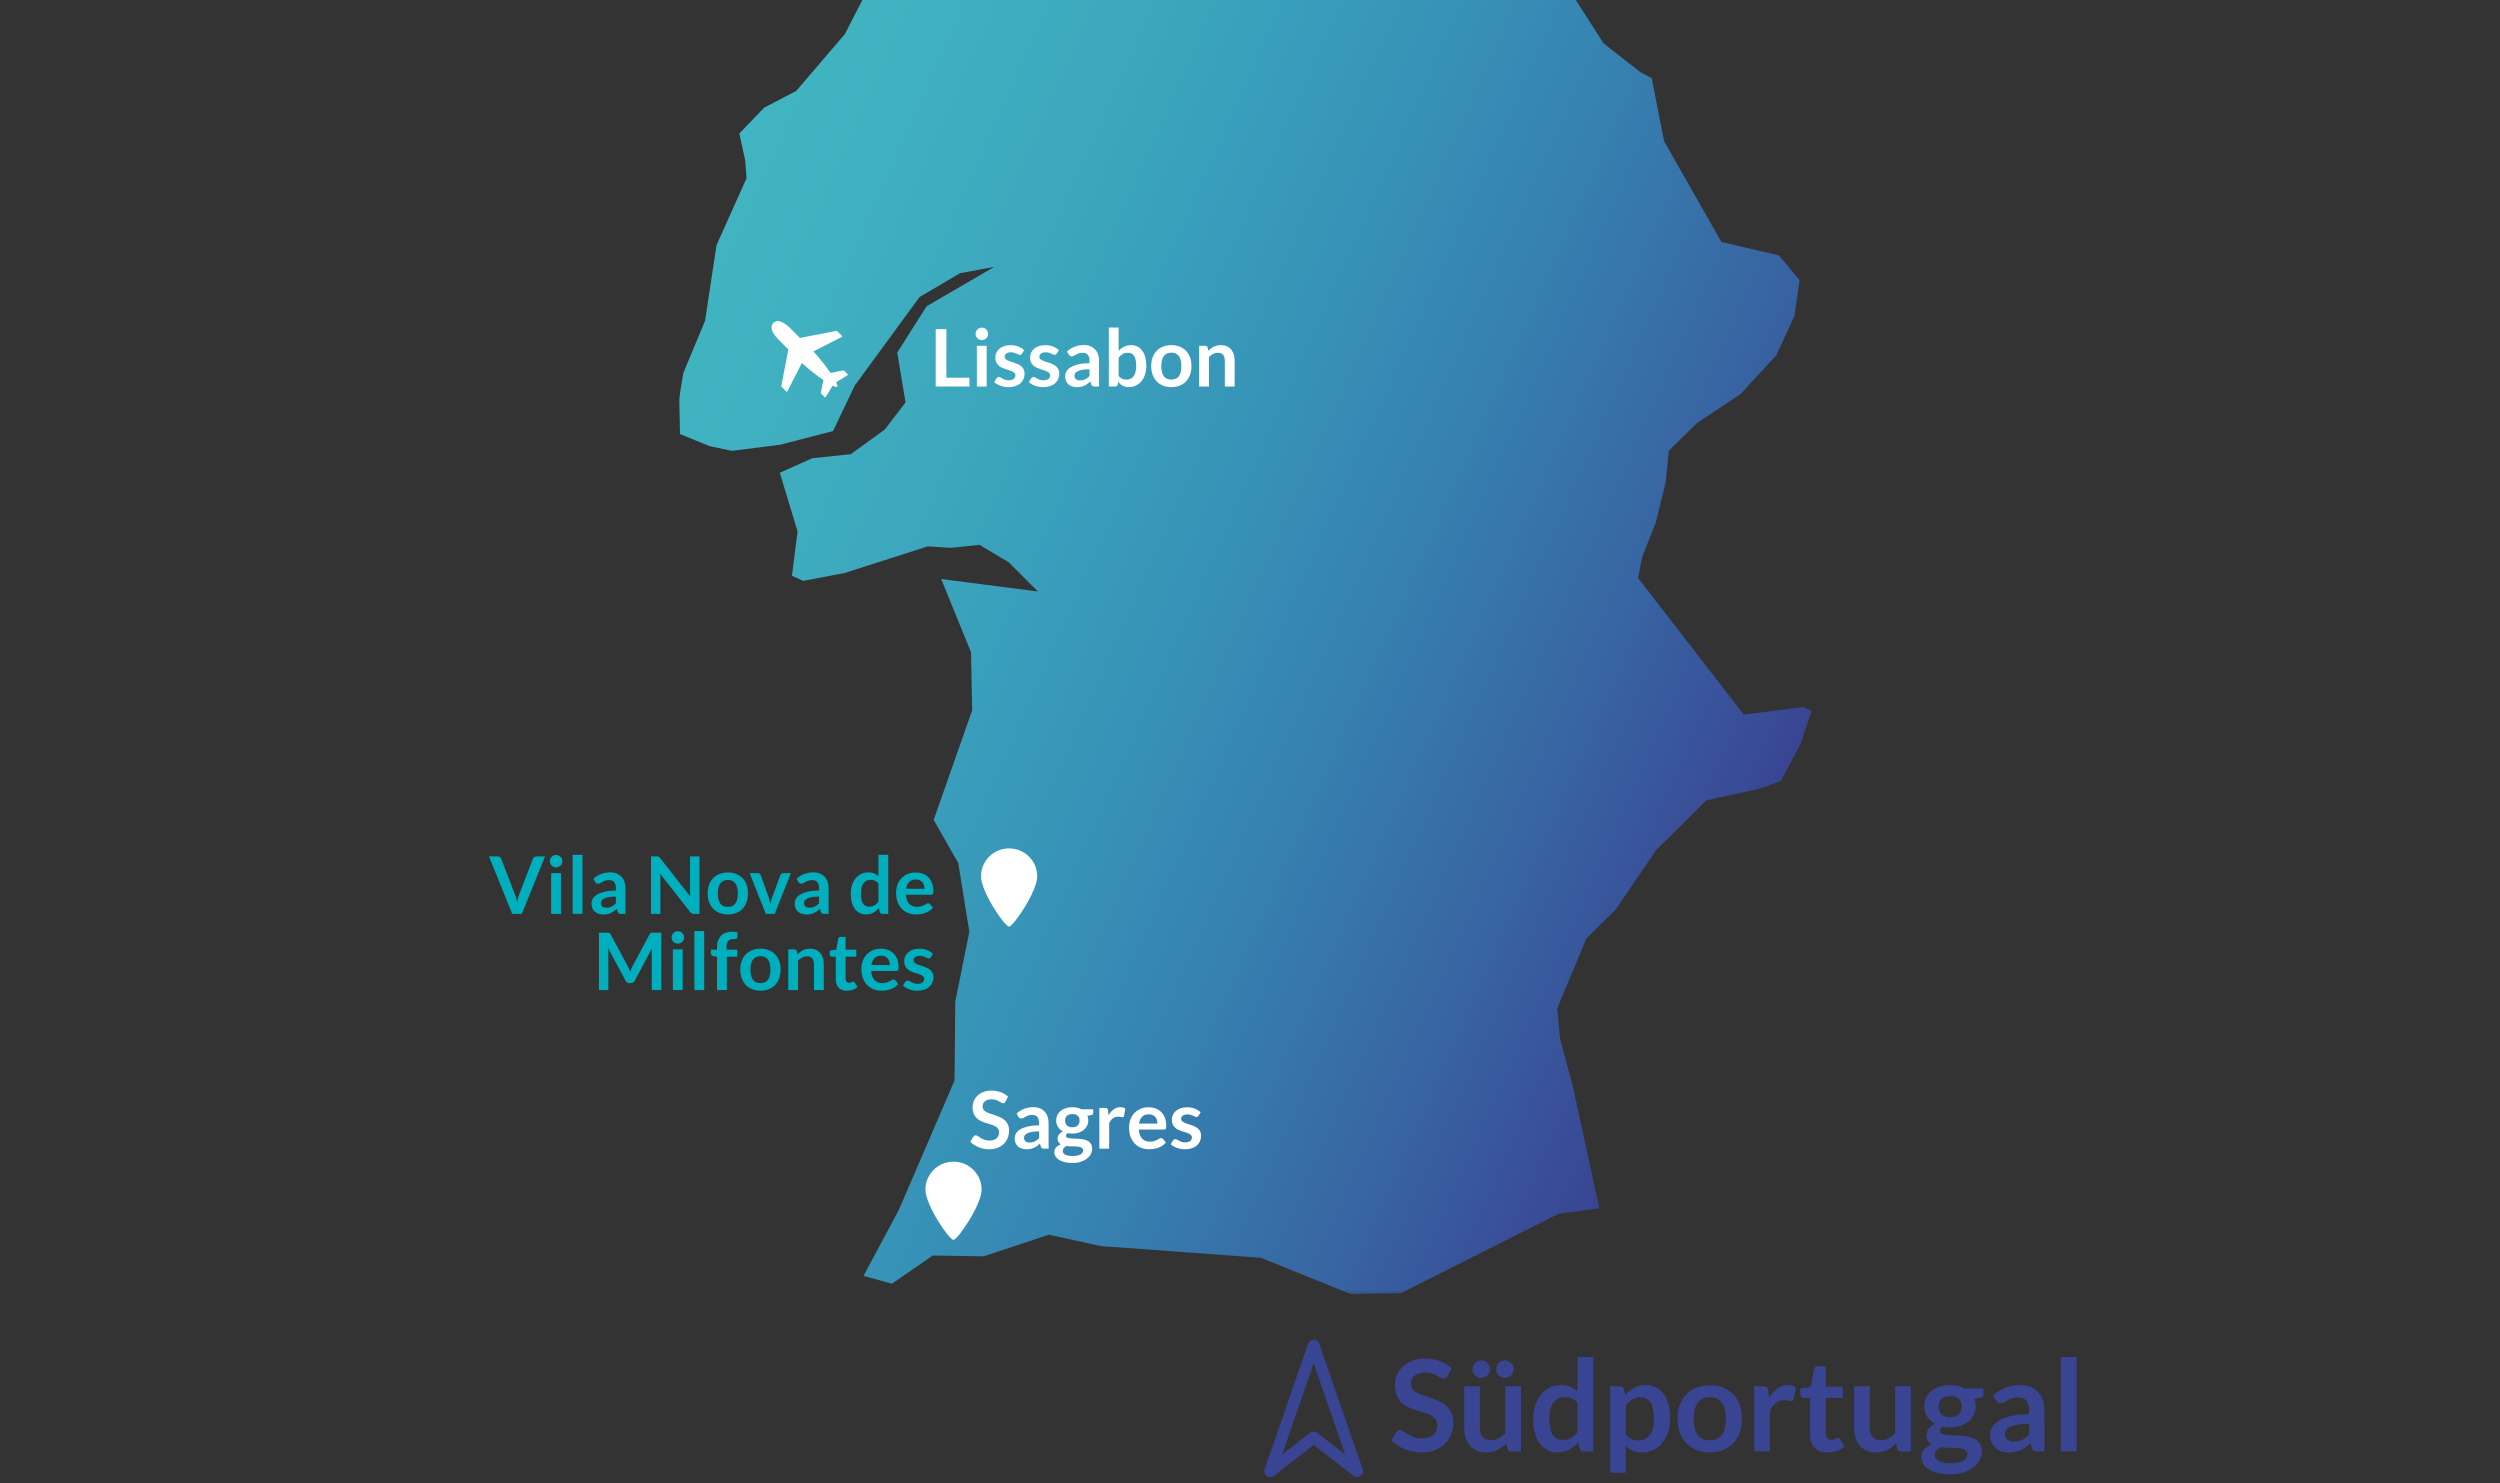 <?xml version="1.0" encoding="utf-8"?>
<!-- Generator: Adobe Illustrator 14.0.0, SVG Export Plug-In . SVG Version: 6.00 Build 43363)  -->
<!DOCTYPE svg PUBLIC "-//W3C//DTD SVG 1.1//EN" "http://www.w3.org/Graphics/SVG/1.1/DTD/svg11.dtd">
<svg version="1.1" xmlns="http://www.w3.org/2000/svg" xmlns:xlink="http://www.w3.org/1999/xlink" x="0px" y="0px" width="787px"
	 height="467px" viewBox="0 0 787 467" enable-background="new 0 0 787 467" xml:space="preserve">
<rect x="0" y="0" width="787" height="467" fill="#333333" stroke="none"/>
<g id="Ebene_1">
	<defs>
		<filter id="Adobe_OpacityMaskFilter" filterUnits="userSpaceOnUse" x="213.733" y="-395.455" width="468.693" height="802.883">
			
				<feColorMatrix  type="matrix" values="-1 0 0 0 1  0 -1 0 0 1  0 0 -1 0 1  0 0 0 1 0" color-interpolation-filters="sRGB" result="source"/>
			<feFlood  style="flood-color:white;flood-opacity:1" result="back"/>
			<feBlend  in="source" in2="back" mode="normal"/>
		</filter>
	</defs>
	<mask maskUnits="userSpaceOnUse" x="213.733" y="-395.455" width="468.693" height="802.883" id="layer1_1_">
		<g filter="url(#Adobe_OpacityMaskFilter)">
			<linearGradient id="SVGID_1_" gradientUnits="userSpaceOnUse" x1="361.172" y1="448.656" x2="529.181" y2="-504.169">
				<stop  offset="0.3" style="stop-color:#000000"/>
				<stop  offset="0.324" style="stop-color:#0C0C0D"/>
				<stop  offset="0.341" style="stop-color:#272628"/>
				<stop  offset="0.356" style="stop-color:#404042"/>
				<stop  offset="0.37" style="stop-color:#575759"/>
				<stop  offset="0.384" style="stop-color:#727375"/>
				<stop  offset="0.396" style="stop-color:#919394"/>
				<stop  offset="0.408" style="stop-color:#B4B5B7"/>
				<stop  offset="0.419" style="stop-color:#D9DADB"/>
				<stop  offset="0.43" style="stop-color:#FFFFFF"/>
			</linearGradient>
			<rect x="195.485" y="-474.954" fill="url(#SVGID_1_)" width="499.382" height="894.395"/>
		</g>
	</mask>
	<g id="layer1" mask="url(#layer1_1_)">
		<linearGradient id="polyF1S178P9_1_" gradientUnits="userSpaceOnUse" x1="206.135" y1="-90.379" x2="629.169" y2="97.968">
			<stop  offset="0" style="stop-color:#43B9C2"/>
			<stop  offset="0.128" style="stop-color:#42B7C2"/>
			<stop  offset="0.267" style="stop-color:#3FB0C0"/>
			<stop  offset="0.411" style="stop-color:#3BA5BD"/>
			<stop  offset="0.558" style="stop-color:#3795B8"/>
			<stop  offset="0.708" style="stop-color:#367FAF"/>
			<stop  offset="0.858" style="stop-color:#3863A2"/>
			<stop  offset="1" style="stop-color:#394493"/>
		</linearGradient>
		<path id="polyF1S178P9" fill="url(#polyF1S178P9_1_)" d="M416.334-345.143l2.644,1.124l7.917-0.356l14.328-5.814l9.746-4.826
			l3.235,2.014l27.737-2.952l6.498,2.325l4.141,2.498l13.549,3.514l14.902,0.504l18.494-5.022l8.148-4.816l1.623-5.441l0.303-4.136
			l2.633-2.606l4.061-1.558l6.566,2.65l9.244,2.069l22.496,0.557l4.166-2.936l7.816,1.021l9.973,3.608l11.666-1.506l5.771,4.518
			l2.168,6.316l0.443,13.135l-1.078,13.465l1.887,5.021l7.881,1.345l12.713-0.375l11.498,3.278l8.557,6.289l3.002,6.476l1.363,4.454
			l-4.613,2.696l-6.332,9.512l-15.602,12.877l-22.65,11.689l-17.297,14.261l-12.324,16.918l-14.811,7.277l-4.785,3.75l-1.83,4.468
			l9.281,20.722l2.605,15.722l2.16,19.209l-1.553,5.763l-1.379,21.332l-2.238,6.254l0.287,5.027l3.553,5.338l1.504,5.102
			l-6.895,6.921l-12.695,7.837l-9.328,6.771l-2.621,6.334l0.459,3.972l15.273,13.318l2.789,5.502l-2.295,13.39l-9.291,21.688
			l-9.143,13.176l-1.314,1.302l-9.959,3.852l-47.471,0.438L492.6-5.764l1.326,2.429l10.871,16.985l11.547,9.033l3.613,1.932
			l3.9,19.849l18.057,31.716l18.104,4.222l6.477,7.758l-1.572,11.199l-5.701,12.431l-11.332,12.291l-13.627,9.057l-8.906,8.712
			l-1.018,10.062l-3.201,12.905l-4.145,10.398l-1.34,6.734l33.289,43.004l18.678-2.346l2.643,1.121l-3.381,10.232l-6.225,11.865
			l-7.045,2.541l-16.416,3.555l-15.801,15.64l-12.738,18.7l-9.217,9.122l-9.223,22.014l0.889,9.646l3.988,14.739l8.352,38.565
			l-12.813,1.756l-49.738,25.017l-15.523,0.309l-28.465-11.48l-50.359-3.684l-16.366-3.582l-20.508,6.814l-16.042-0.26l-12.865,8.89
			l-8.93-2.479l11.102-20.722l17.552-40.78l0.226-24.813l4.431-21.995l-3.482-21.636l-7.741-13.595l12.117-34.509l-0.356-18.249
			l-9.39-23.071l30.428,3.932l-9.188-9.207l-9.179-5.479l-8.994,0.932l-7.29-0.457l-26.167,8.379l-13.051,2.487l-3.549-1.606
			l1.776-13.953l-5.595-18.468l10.201-4.585l12.114-1.265l10.713-7.749l6.546-8.54l-2.604-15.721l9.24-14.553l21.295-12.413
			l-10.761,1.992l-12.764,7.511l-20.359,27.817l-6.877,14.381L245.572,140l-15.168,1.926l-7.126-1.512l-9.211-3.775l-0.334-10.781
			l1.372-8.439l6.84-16.408l3.629-23.859l9.434-21.041l-0.429-5.672l-1.826-8.427l7.831-8.14l10.056-5.231l15.313-17.901
			l22.233-43.152l25.249-45.839l-1.645-5.751l-4.938-4.359l2.506-12.417l16.272-54.072l6.063-7.08l7.36-15.843l2.376-25.959
			l3.365-17.692l0.084-8.838l-1.55-10.86l-7.685-20.729l-6.973-43.273l-0.342-14.515l8.041-7.168l-12.296-1.41l-5.23-9.383
			l2.096-10.634l14.302-17.005l13.349-10.354l12.902-6.864l7.042-2.542l29.643-7.094l7.67-3.357l7.361,0.78l0.702,3.243l3.902,6.957
			l4.56,4.441l1.152,3.483l-12.052,14.484l-1.761,4.79l5.613,9.304l1.012,2.835L416.334-345.143z"/>
	</g>
</g>
<g id="Ebene_3">
	<path fill="#FFFFFF" d="M263.542,104.23c-0.061-0.063-0.147-0.087-0.232-0.071l-11.314,2.188c-0.05,0.01-0.095,0.038-0.129,0.073
		l-2.924-2.921c-2.189-2.191-4.168-3.133-5.474-1.827c-1.305,1.309-0.365,3.285,1.825,5.476l2.922,2.922
		c-0.036,0.037-0.063,0.08-0.073,0.132l-2.19,11.314c-0.017,0.083,0.008,0.17,0.072,0.231l1.458,1.458
		c0.059,0.059,0.143,0.086,0.224,0.073c0.083-0.012,0.152-0.063,0.191-0.137l4.533-8.883c1.928,1.808,4.547,3.877,6.768,5.396
		l-0.805,4.021c-0.016,0.082,0.01,0.171,0.071,0.233l1.097,1.094c0.053,0.056,0.133,0.086,0.212,0.075
		c0.08-0.01,0.149-0.055,0.191-0.123l2.131-3.538c0.747,0.366,1.27,0.508,1.447,0.332c0.176-0.178,0.034-0.701-0.331-1.445
		l3.537-2.134c0.068-0.043,0.113-0.112,0.123-0.191c0.001-0.012,0.002-0.021,0.001-0.031c0.001-0.067-0.025-0.133-0.076-0.182
		l-1.094-1.096c-0.062-0.061-0.15-0.087-0.232-0.072l-4.021,0.806c-1.519-2.219-3.59-4.84-5.396-6.771l8.883-4.531
		c0.074-0.038,0.125-0.108,0.14-0.189c0.001-0.014,0.003-0.028,0.003-0.042c0-0.068-0.026-0.132-0.077-0.183L263.542,104.23z"/>
	<g>
		<rect x="292.738" y="103.101" fill="none" width="103.096" height="24.473"/>
		<path fill="#FFFFFF" d="M297.925,118.9h7.237v2.775h-10.6v-18.075h3.362V118.9z"/>
		<path fill="#FFFFFF" d="M311.062,105.113c0,0.267-0.054,0.517-0.163,0.75s-0.252,0.438-0.431,0.612s-0.39,0.314-0.631,0.419
			s-0.5,0.156-0.775,0.156c-0.267,0-0.519-0.052-0.756-0.156c-0.237-0.104-0.443-0.244-0.619-0.419
			c-0.175-0.175-0.314-0.379-0.418-0.612c-0.104-0.233-0.156-0.483-0.156-0.75c0-0.275,0.052-0.533,0.156-0.775
			c0.104-0.241,0.244-0.449,0.418-0.625c0.175-0.175,0.381-0.314,0.619-0.418c0.238-0.104,0.49-0.156,0.756-0.156
			c0.275,0,0.533,0.052,0.775,0.156c0.242,0.104,0.452,0.243,0.631,0.418c0.179,0.176,0.323,0.384,0.431,0.625
			C311.008,104.58,311.062,104.838,311.062,105.113z M310.6,108.851v12.825h-3.087v-12.825H310.6z"/>
		<path fill="#FFFFFF" d="M321.7,111.351c-0.083,0.134-0.171,0.228-0.263,0.281c-0.092,0.055-0.208,0.081-0.35,0.081
			c-0.15,0-0.311-0.041-0.481-0.125c-0.171-0.083-0.369-0.177-0.594-0.281c-0.225-0.104-0.481-0.197-0.769-0.281
			c-0.288-0.083-0.627-0.125-1.019-0.125c-0.608,0-1.087,0.13-1.438,0.388c-0.35,0.259-0.525,0.596-0.525,1.013
			c0,0.275,0.089,0.506,0.269,0.693s0.417,0.353,0.712,0.494s0.631,0.269,1.006,0.381c0.375,0.113,0.758,0.236,1.15,0.369
			c0.392,0.134,0.775,0.285,1.15,0.456s0.71,0.388,1.006,0.65s0.533,0.577,0.712,0.943c0.179,0.367,0.269,0.809,0.269,1.325
			c0,0.617-0.113,1.186-0.337,1.706c-0.225,0.521-0.555,0.971-0.988,1.351c-0.433,0.379-0.969,0.675-1.606,0.887
			c-0.638,0.213-1.369,0.319-2.194,0.319c-0.442,0-0.873-0.04-1.294-0.119s-0.825-0.189-1.212-0.331s-0.746-0.309-1.075-0.5
			s-0.619-0.4-0.869-0.625l0.712-1.175c0.092-0.142,0.2-0.25,0.325-0.325s0.283-0.112,0.475-0.112c0.191,0,0.373,0.054,0.543,0.162
			s0.369,0.226,0.594,0.351c0.225,0.125,0.49,0.241,0.794,0.35s0.689,0.162,1.156,0.162c0.367,0,0.681-0.043,0.944-0.131
			c0.262-0.088,0.479-0.202,0.65-0.344s0.296-0.307,0.375-0.494s0.119-0.381,0.119-0.581c0-0.3-0.089-0.546-0.269-0.737
			s-0.417-0.358-0.712-0.5c-0.296-0.142-0.634-0.269-1.013-0.381c-0.379-0.113-0.767-0.235-1.163-0.369
			c-0.396-0.133-0.783-0.289-1.163-0.469c-0.379-0.179-0.717-0.406-1.012-0.682c-0.296-0.274-0.534-0.612-0.712-1.012
			c-0.18-0.4-0.269-0.884-0.269-1.45c0-0.525,0.104-1.025,0.313-1.5c0.208-0.476,0.515-0.89,0.919-1.244
			c0.404-0.354,0.908-0.638,1.512-0.85c0.604-0.213,1.302-0.319,2.094-0.319c0.883,0,1.688,0.146,2.413,0.438
			c0.725,0.292,1.329,0.676,1.813,1.15L321.7,111.351z"/>
		<path fill="#FFFFFF" d="M332.625,111.351c-0.083,0.134-0.171,0.228-0.263,0.281c-0.092,0.055-0.208,0.081-0.35,0.081
			c-0.15,0-0.311-0.041-0.481-0.125c-0.171-0.083-0.369-0.177-0.594-0.281c-0.225-0.104-0.481-0.197-0.769-0.281
			c-0.288-0.083-0.627-0.125-1.019-0.125c-0.608,0-1.087,0.13-1.438,0.388c-0.35,0.259-0.525,0.596-0.525,1.013
			c0,0.275,0.089,0.506,0.269,0.693s0.417,0.353,0.712,0.494s0.631,0.269,1.006,0.381c0.375,0.113,0.758,0.236,1.15,0.369
			c0.392,0.134,0.775,0.285,1.15,0.456s0.71,0.388,1.006,0.65s0.533,0.577,0.712,0.943c0.179,0.367,0.269,0.809,0.269,1.325
			c0,0.617-0.113,1.186-0.337,1.706c-0.225,0.521-0.555,0.971-0.988,1.351c-0.433,0.379-0.969,0.675-1.606,0.887
			c-0.638,0.213-1.369,0.319-2.194,0.319c-0.442,0-0.873-0.04-1.294-0.119s-0.825-0.189-1.212-0.331s-0.746-0.309-1.075-0.5
			s-0.619-0.4-0.869-0.625l0.712-1.175c0.092-0.142,0.2-0.25,0.325-0.325s0.283-0.112,0.475-0.112c0.191,0,0.373,0.054,0.543,0.162
			s0.369,0.226,0.594,0.351c0.225,0.125,0.49,0.241,0.794,0.35s0.689,0.162,1.156,0.162c0.367,0,0.681-0.043,0.944-0.131
			c0.262-0.088,0.479-0.202,0.65-0.344s0.296-0.307,0.375-0.494s0.119-0.381,0.119-0.581c0-0.3-0.089-0.546-0.269-0.737
			s-0.417-0.358-0.712-0.5c-0.296-0.142-0.634-0.269-1.013-0.381c-0.379-0.113-0.767-0.235-1.163-0.369
			c-0.396-0.133-0.783-0.289-1.163-0.469c-0.379-0.179-0.717-0.406-1.012-0.682c-0.296-0.274-0.534-0.612-0.712-1.012
			c-0.18-0.4-0.269-0.884-0.269-1.45c0-0.525,0.104-1.025,0.313-1.5c0.208-0.476,0.515-0.89,0.919-1.244
			c0.404-0.354,0.908-0.638,1.512-0.85c0.604-0.213,1.302-0.319,2.094-0.319c0.883,0,1.688,0.146,2.413,0.438
			c0.725,0.292,1.329,0.676,1.813,1.15L332.625,111.351z"/>
		<path fill="#FFFFFF" d="M345.987,121.676h-1.388c-0.292,0-0.521-0.044-0.688-0.131c-0.167-0.088-0.292-0.265-0.375-0.531
			l-0.275-0.913c-0.325,0.292-0.644,0.548-0.957,0.769c-0.313,0.222-0.635,0.406-0.969,0.557c-0.333,0.15-0.688,0.263-1.063,0.338
			c-0.375,0.074-0.792,0.112-1.25,0.112c-0.542,0-1.042-0.073-1.5-0.22c-0.458-0.146-0.852-0.365-1.181-0.658
			s-0.585-0.656-0.769-1.091c-0.184-0.436-0.275-0.941-0.275-1.518c0-0.485,0.127-0.964,0.381-1.437
			c0.254-0.473,0.677-0.898,1.269-1.279c0.591-0.38,1.379-0.696,2.362-0.946c0.983-0.251,2.204-0.377,3.663-0.377v-0.756
			c0-0.864-0.181-1.505-0.544-1.921c-0.362-0.415-0.89-0.623-1.581-0.623c-0.5,0-0.917,0.059-1.25,0.175
			c-0.333,0.117-0.623,0.248-0.869,0.394c-0.246,0.146-0.473,0.277-0.681,0.395c-0.208,0.116-0.438,0.175-0.688,0.175
			c-0.208,0-0.388-0.055-0.538-0.163c-0.15-0.107-0.271-0.241-0.363-0.399l-0.563-0.987c1.475-1.351,3.254-2.025,5.338-2.025
			c0.75,0,1.418,0.123,2.006,0.369c0.588,0.245,1.085,0.587,1.494,1.024c0.408,0.438,0.719,0.961,0.931,1.569s0.319,1.274,0.319,2
			V121.676z M339.987,119.751c0.316,0,0.608-0.029,0.875-0.086c0.267-0.058,0.519-0.144,0.756-0.259
			c0.238-0.115,0.467-0.256,0.688-0.425c0.221-0.168,0.444-0.367,0.669-0.597v-2.146c-0.9,0-1.652,0.057-2.256,0.17
			s-1.089,0.258-1.456,0.435c-0.367,0.176-0.627,0.382-0.781,0.617c-0.154,0.234-0.231,0.49-0.231,0.768
			c0,0.546,0.161,0.936,0.481,1.171S339.47,119.751,339.987,119.751z"/>
		<path fill="#FFFFFF" d="M349.062,121.676v-18.575h3.087v7.325c0.508-0.542,1.083-0.973,1.725-1.294
			c0.642-0.32,1.392-0.481,2.25-0.481c0.7,0,1.339,0.145,1.919,0.432c0.579,0.287,1.079,0.706,1.5,1.256
			c0.42,0.551,0.746,1.229,0.975,2.038c0.229,0.809,0.344,1.737,0.344,2.787c0,0.959-0.129,1.846-0.387,2.663
			c-0.258,0.816-0.627,1.524-1.106,2.125c-0.479,0.6-1.058,1.068-1.737,1.406c-0.679,0.337-1.44,0.506-2.281,0.506
			c-0.392,0-0.75-0.04-1.075-0.119c-0.325-0.079-0.621-0.189-0.887-0.331c-0.267-0.142-0.515-0.314-0.744-0.519
			c-0.229-0.204-0.448-0.432-0.656-0.682l-0.137,0.863c-0.05,0.217-0.136,0.37-0.256,0.462c-0.121,0.092-0.286,0.138-0.494,0.138
			H349.062z M355.062,111.051c-0.642,0-1.189,0.136-1.644,0.406c-0.455,0.271-0.877,0.652-1.269,1.144v5.75
			c0.35,0.434,0.731,0.735,1.144,0.906c0.412,0.171,0.86,0.257,1.344,0.257c0.466,0,0.887-0.088,1.262-0.263s0.694-0.441,0.957-0.8
			c0.262-0.358,0.464-0.811,0.606-1.356s0.212-1.189,0.212-1.932c0-0.75-0.061-1.385-0.181-1.906
			c-0.121-0.521-0.293-0.943-0.519-1.269s-0.498-0.563-0.819-0.713C355.834,111.126,355.47,111.051,355.062,111.051z"/>
		<path fill="#FFFFFF" d="M368.749,108.65c0.958,0,1.827,0.154,2.606,0.463c0.779,0.309,1.443,0.746,1.994,1.313
			c0.55,0.566,0.975,1.259,1.275,2.075s0.45,1.729,0.45,2.737c0,1.017-0.15,1.934-0.45,2.75s-0.725,1.513-1.275,2.088
			c-0.55,0.574-1.215,1.017-1.994,1.324c-0.779,0.309-1.648,0.463-2.606,0.463c-0.958,0-1.829-0.154-2.612-0.463
			c-0.784-0.308-1.452-0.75-2.006-1.324c-0.554-0.575-0.983-1.271-1.288-2.088s-0.456-1.733-0.456-2.75
			c0-1.008,0.152-1.921,0.456-2.737s0.733-1.509,1.288-2.075s1.223-1.004,2.006-1.313C366.92,108.805,367.791,108.65,368.749,108.65
			z M368.749,119.488c1.066,0,1.856-0.358,2.369-1.075c0.513-0.717,0.769-1.767,0.769-3.149c0-1.384-0.256-2.438-0.769-3.163
			c-0.512-0.725-1.302-1.087-2.369-1.087c-1.083,0-1.883,0.364-2.4,1.094c-0.517,0.729-0.775,1.781-0.775,3.156
			s0.258,2.423,0.775,3.144C366.866,119.128,367.666,119.488,368.749,119.488z"/>
		<path fill="#FFFFFF" d="M377.486,121.676v-12.825h1.888c0.4,0,0.663,0.188,0.788,0.563l0.212,1.013
			c0.258-0.267,0.531-0.508,0.819-0.725c0.287-0.217,0.591-0.404,0.912-0.563s0.665-0.279,1.031-0.363
			c0.367-0.083,0.767-0.125,1.2-0.125c0.7,0,1.321,0.119,1.862,0.356c0.542,0.237,0.994,0.571,1.356,1
			c0.362,0.43,0.638,0.942,0.825,1.538s0.281,1.252,0.281,1.969v8.162h-3.088v-8.162c0-0.783-0.181-1.39-0.543-1.819
			c-0.363-0.429-0.906-0.644-1.631-0.644c-0.533,0-1.033,0.121-1.5,0.362c-0.467,0.242-0.908,0.571-1.325,0.987v9.275H377.486z"/>
	</g>
	<g>
		<path fill="#394493" d="M427.26,464.527c-0.296,0-0.589-0.1-0.825-0.281l-12.888-10.021l-12.886,10.019
			c-0.238,0.183-0.532,0.282-0.829,0.282c-0.281,0-0.55-0.085-0.779-0.247c-0.489-0.354-0.686-0.969-0.494-1.535l13.716-39.617
			c0.194-0.544,0.703-0.906,1.267-0.906c0.58,0,1.091,0.365,1.275,0.908l13.714,39.607c0.167,0.487,0.041,1.034-0.32,1.395
			c-0.063,0.06-0.109,0.102-0.17,0.146C427.814,464.439,427.543,464.527,427.26,464.527L427.26,464.527z M413.547,451.17
			c0.296,0,0.588,0.099,0.823,0.278l10.133,7.88l-10.957-31.646l-10.957,31.646l10.13-7.877
			C412.958,451.269,413.251,451.17,413.547,451.17L413.547,451.17z"/>
		<path fill="#394493" d="M413.542,422.721c0.001,0,0.003,0,0.004,0c0.359,0,0.682,0.229,0.797,0.568l13.715,39.611
			c0.105,0.309,0.025,0.65-0.201,0.877c-0.035,0.033-0.066,0.063-0.107,0.092c-0.146,0.105-0.318,0.158-0.49,0.158
			c-0.183,0-0.367-0.06-0.52-0.178l-13.193-10.258l-13.193,10.258c-0.153,0.117-0.337,0.177-0.521,0.177
			c-0.171,0-0.343-0.051-0.49-0.155c-0.303-0.219-0.43-0.609-0.309-0.967l13.715-39.613
			C412.869,422.952,413.183,422.721,413.542,422.721 M401.566,460.758l11.461-8.912c0.153-0.117,0.336-0.176,0.52-0.176
			s0.366,0.059,0.52,0.176l11.461,8.912l-11.98-34.604L401.566,460.758 M413.542,421.721c-0.775,0-1.473,0.496-1.736,1.234
			l-13.718,39.622c-0.265,0.782,0.004,1.625,0.667,2.104c0.322,0.228,0.692,0.345,1.076,0.345c0.407,0,0.808-0.136,1.131-0.384
			l12.584-9.784l12.58,9.78c0.327,0.252,0.728,0.389,1.134,0.389c0.389,0,0.761-0.12,1.076-0.348
			c0.076-0.055,0.139-0.11,0.208-0.176c0.515-0.514,0.688-1.263,0.461-1.927l-13.716-39.615c-0.25-0.74-0.952-1.241-1.742-1.241
			H413.542L413.542,421.721z M403.615,457.898l9.932-28.688l9.932,28.688l-8.799-6.842c-0.328-0.251-0.729-0.387-1.133-0.387
			s-0.805,0.136-1.127,0.381L403.615,457.898L403.615,457.898z"/>
	</g>
	<g>
		<rect x="437.242" y="427.189" fill="none" width="230.424" height="41.424"/>
		<path fill="#394493" d="M455.662,433.25c-0.147,0.294-0.317,0.5-0.51,0.62c-0.193,0.12-0.424,0.18-0.69,0.18
			c-0.267,0-0.567-0.103-0.9-0.31s-0.727-0.437-1.18-0.69c-0.454-0.253-0.983-0.482-1.59-0.689c-0.606-0.207-1.323-0.311-2.15-0.311
			c-0.747,0-1.397,0.091-1.95,0.271c-0.554,0.18-1.02,0.43-1.4,0.75c-0.38,0.32-0.663,0.703-0.85,1.149
			c-0.187,0.447-0.28,0.938-0.28,1.471c0,0.68,0.19,1.247,0.57,1.7c0.38,0.453,0.883,0.84,1.51,1.159
			c0.626,0.32,1.34,0.607,2.14,0.86c0.8,0.254,1.616,0.523,2.45,0.81c0.833,0.287,1.65,0.62,2.45,1c0.8,0.381,1.513,0.86,2.14,1.44
			c0.626,0.58,1.13,1.29,1.51,2.13s0.57,1.86,0.57,3.061c0,1.307-0.223,2.529-0.67,3.67c-0.447,1.14-1.1,2.133-1.96,2.979
			c-0.86,0.847-1.91,1.514-3.15,2c-1.24,0.486-2.66,0.73-4.26,0.73c-0.92,0-1.827-0.09-2.72-0.271c-0.894-0.18-1.75-0.437-2.57-0.77
			c-0.82-0.333-1.587-0.733-2.3-1.2s-1.35-0.986-1.91-1.561l1.56-2.579c0.147-0.187,0.323-0.344,0.53-0.471
			c0.207-0.126,0.437-0.189,0.69-0.189c0.333,0,0.693,0.137,1.08,0.41s0.843,0.576,1.37,0.909c0.526,0.334,1.146,0.638,1.86,0.91
			c0.713,0.273,1.57,0.41,2.57,0.41c1.533,0,2.72-0.363,3.56-1.09s1.26-1.771,1.26-3.13c0-0.76-0.19-1.38-0.57-1.86
			c-0.38-0.479-0.883-0.883-1.51-1.21c-0.627-0.326-1.34-0.603-2.14-0.83c-0.8-0.227-1.613-0.473-2.44-0.74
			c-0.827-0.267-1.64-0.586-2.44-0.96c-0.8-0.373-1.514-0.859-2.14-1.46c-0.627-0.6-1.13-1.35-1.51-2.25
			c-0.38-0.899-0.57-2.01-0.57-3.33c0-1.053,0.21-2.079,0.63-3.079c0.42-1,1.033-1.887,1.84-2.66c0.807-0.773,1.796-1.394,2.97-1.86
			s2.513-0.7,4.02-0.7c1.707,0,3.28,0.268,4.72,0.8c1.44,0.534,2.667,1.28,3.68,2.24L455.662,433.25z"/>
		<path fill="#394493" d="M465.862,436.391v13.039c0,1.254,0.29,2.224,0.87,2.91c0.58,0.688,1.449,1.03,2.609,1.03
			c0.854,0,1.653-0.19,2.4-0.57c0.746-0.38,1.453-0.902,2.12-1.569v-14.84h4.94v20.52h-3.021c-0.64,0-1.06-0.3-1.261-0.9l-0.34-1.64
			c-0.426,0.427-0.866,0.817-1.319,1.17c-0.454,0.354-0.937,0.653-1.45,0.9s-1.066,0.439-1.66,0.58c-0.594,0.14-1.23,0.21-1.91,0.21
			c-1.119,0-2.109-0.19-2.97-0.57c-0.86-0.38-1.583-0.917-2.17-1.61c-0.587-0.692-1.03-1.517-1.33-2.47
			c-0.3-0.953-0.45-2.003-0.45-3.15v-13.039H465.862z M469.042,431.07c0,0.373-0.073,0.724-0.22,1.05
			c-0.146,0.327-0.35,0.61-0.61,0.85c-0.26,0.24-0.56,0.431-0.899,0.57s-0.697,0.21-1.07,0.21c-0.359,0-0.703-0.07-1.03-0.21
			c-0.327-0.14-0.617-0.33-0.87-0.57c-0.253-0.239-0.454-0.522-0.6-0.85c-0.147-0.326-0.22-0.677-0.22-1.05
			c0-0.387,0.073-0.75,0.22-1.09c0.146-0.34,0.347-0.637,0.6-0.891c0.253-0.253,0.543-0.453,0.87-0.6
			c0.327-0.146,0.671-0.22,1.03-0.22c0.373,0,0.73,0.073,1.07,0.22s0.64,0.347,0.899,0.6c0.261,0.254,0.464,0.551,0.61,0.891
			S469.042,430.684,469.042,431.07z M476.521,431.07c0,0.373-0.072,0.724-0.219,1.05c-0.147,0.327-0.348,0.61-0.601,0.85
			c-0.253,0.24-0.55,0.431-0.89,0.57s-0.697,0.21-1.07,0.21s-0.727-0.07-1.061-0.21c-0.333-0.14-0.623-0.33-0.869-0.57
			c-0.247-0.239-0.443-0.522-0.59-0.85c-0.147-0.326-0.221-0.677-0.221-1.05c0-0.387,0.073-0.75,0.221-1.09
			c0.146-0.34,0.343-0.637,0.59-0.891c0.246-0.253,0.536-0.453,0.869-0.6c0.334-0.146,0.688-0.22,1.061-0.22s0.73,0.073,1.07,0.22
			s0.637,0.347,0.89,0.6c0.253,0.254,0.453,0.551,0.601,0.891C476.449,430.32,476.521,430.684,476.521,431.07z"/>
		<path fill="#394493" d="M498.521,456.91c-0.64,0-1.06-0.3-1.26-0.9l-0.4-1.979c-0.426,0.479-0.873,0.913-1.34,1.3
			s-0.97,0.72-1.51,1s-1.119,0.497-1.74,0.65c-0.619,0.152-1.289,0.229-2.01,0.229c-1.119,0-2.146-0.233-3.08-0.7
			c-0.934-0.466-1.736-1.143-2.41-2.029c-0.673-0.887-1.193-1.983-1.56-3.29s-0.55-2.8-0.55-4.48c0-1.52,0.207-2.933,0.619-4.24
			c0.414-1.306,1.008-2.439,1.781-3.399c0.772-0.96,1.699-1.71,2.779-2.25s2.293-0.811,3.641-0.811c1.146,0,2.126,0.184,2.939,0.551
			c0.813,0.366,1.54,0.856,2.18,1.47v-10.84h4.94v29.72H498.521z M491.941,453.29c1.027,0,1.9-0.213,2.621-0.64
			c0.719-0.427,1.399-1.033,2.039-1.82v-9.2c-0.56-0.68-1.17-1.16-1.83-1.439c-0.66-0.28-1.369-0.42-2.129-0.42
			c-0.748,0-1.424,0.14-2.031,0.42c-0.606,0.279-1.119,0.703-1.539,1.27c-0.42,0.567-0.744,1.287-0.971,2.16s-0.34,1.903-0.34,3.09
			c0,1.2,0.097,2.217,0.29,3.05c0.193,0.834,0.47,1.514,0.83,2.04c0.36,0.527,0.8,0.907,1.319,1.141
			C490.722,453.174,491.302,453.29,491.941,453.29z"/>
		<path fill="#394493" d="M506.882,463.61v-27.22h3.021c0.319,0,0.592,0.073,0.819,0.22c0.227,0.146,0.373,0.373,0.44,0.68
			l0.399,1.9c0.827-0.947,1.776-1.714,2.851-2.3c1.072-0.587,2.33-0.881,3.77-0.881c1.12,0,2.143,0.233,3.07,0.7
			c0.926,0.467,1.727,1.144,2.4,2.03c0.672,0.887,1.192,1.979,1.56,3.28c0.366,1.3,0.55,2.79,0.55,4.47
			c0,1.533-0.207,2.953-0.62,4.26s-1.003,2.44-1.771,3.4c-0.766,0.96-1.693,1.71-2.779,2.25c-1.087,0.54-2.304,0.81-3.65,0.81
			c-1.16,0-2.143-0.177-2.949-0.53c-0.807-0.353-1.53-0.843-2.17-1.47v8.4H506.882z M516.482,439.91
			c-1.027,0-1.904,0.217-2.631,0.65c-0.727,0.433-1.403,1.043-2.029,1.83v9.199c0.56,0.693,1.17,1.177,1.83,1.45
			c0.659,0.273,1.369,0.41,2.129,0.41c0.747,0,1.424-0.14,2.03-0.42s1.12-0.707,1.54-1.28s0.743-1.297,0.971-2.17
			c0.227-0.873,0.34-1.903,0.34-3.09c0-1.2-0.098-2.217-0.291-3.05s-0.469-1.511-0.83-2.03c-0.359-0.52-0.797-0.9-1.309-1.14
			C517.719,440.03,517.135,439.91,516.482,439.91z"/>
		<path fill="#394493" d="M538.262,436.07c1.533,0,2.923,0.247,4.17,0.74c1.246,0.493,2.31,1.193,3.189,2.1
			c0.881,0.907,1.561,2.014,2.04,3.32s0.72,2.767,0.72,4.38c0,1.627-0.24,3.093-0.72,4.399c-0.479,1.308-1.159,2.42-2.04,3.341
			c-0.88,0.92-1.943,1.626-3.189,2.119c-1.247,0.493-2.637,0.74-4.17,0.74s-2.928-0.247-4.18-0.74
			c-1.254-0.493-2.324-1.199-3.211-2.119c-0.887-0.921-1.573-2.033-2.06-3.341c-0.487-1.307-0.729-2.772-0.729-4.399
			c0-1.613,0.242-3.073,0.729-4.38c0.486-1.307,1.173-2.413,2.06-3.32c0.887-0.906,1.957-1.606,3.211-2.1
			C535.334,436.317,536.729,436.07,538.262,436.07z M538.262,453.41c1.706,0,2.97-0.573,3.789-1.72c0.82-1.146,1.23-2.827,1.23-5.04
			s-0.41-3.9-1.23-5.061c-0.819-1.16-2.083-1.739-3.789-1.739c-1.734,0-3.014,0.583-3.84,1.75c-0.828,1.166-1.24,2.85-1.24,5.05
			s0.412,3.877,1.24,5.029C535.248,452.834,536.527,453.41,538.262,453.41z"/>
		<path fill="#394493" d="M552.241,456.91v-20.52h2.899c0.507,0,0.86,0.093,1.061,0.279c0.199,0.188,0.333,0.507,0.4,0.96
			l0.299,2.48c0.734-1.267,1.594-2.267,2.58-3c0.987-0.733,2.094-1.101,3.32-1.101c1.014,0,1.854,0.233,2.521,0.7l-0.64,3.7
			c-0.041,0.24-0.127,0.41-0.261,0.51c-0.134,0.101-0.313,0.15-0.54,0.15c-0.199,0-0.473-0.047-0.82-0.141
			c-0.346-0.093-0.807-0.14-1.379-0.14c-1.027,0-1.907,0.283-2.641,0.851c-0.733,0.566-1.354,1.396-1.859,2.489v12.78H552.241z"/>
		<path fill="#394493" d="M575.32,457.23c-1.773,0-3.139-0.504-4.1-1.511c-0.96-1.006-1.439-2.396-1.439-4.17v-11.46h-2.08
			c-0.268,0-0.497-0.086-0.69-0.26c-0.193-0.173-0.29-0.433-0.29-0.78v-1.96l3.301-0.54l1.039-5.6
			c0.054-0.267,0.177-0.474,0.371-0.62c0.192-0.146,0.436-0.22,0.729-0.22h2.56v6.46h5.4v3.52h-5.4v11.12
			c0,0.641,0.16,1.141,0.48,1.5c0.32,0.36,0.746,0.54,1.279,0.54c0.307,0,0.563-0.036,0.771-0.109c0.206-0.073,0.387-0.15,0.54-0.23
			c0.152-0.08,0.29-0.156,0.41-0.23c0.119-0.072,0.24-0.109,0.359-0.109c0.146,0,0.268,0.037,0.36,0.109
			c0.093,0.074,0.193,0.184,0.3,0.33l1.48,2.4c-0.721,0.6-1.547,1.054-2.48,1.36S576.32,457.23,575.32,457.23z"/>
		<path fill="#394493" d="M588.58,436.391v13.039c0,1.254,0.291,2.224,0.87,2.91c0.58,0.688,1.45,1.03,2.61,1.03
			c0.854,0,1.652-0.19,2.4-0.57c0.746-0.38,1.453-0.902,2.119-1.569v-14.84h4.94v20.52H598.5c-0.64,0-1.06-0.3-1.26-0.9l-0.34-1.64
			c-0.427,0.427-0.867,0.817-1.32,1.17c-0.453,0.354-0.937,0.653-1.449,0.9c-0.514,0.247-1.067,0.439-1.66,0.58
			c-0.594,0.14-1.23,0.21-1.91,0.21c-1.12,0-2.11-0.19-2.971-0.57c-0.859-0.38-1.583-0.917-2.17-1.61
			c-0.586-0.692-1.029-1.517-1.33-2.47c-0.299-0.953-0.449-2.003-0.449-3.15v-13.039H588.58z"/>
		<path fill="#394493" d="M613.9,436.03c0.88,0,1.707,0.09,2.48,0.27c0.772,0.181,1.479,0.443,2.119,0.79h5.9v1.84
			c0,0.308-0.08,0.547-0.24,0.721c-0.16,0.173-0.434,0.293-0.82,0.359l-1.84,0.341c0.133,0.347,0.236,0.713,0.311,1.1
			c0.072,0.387,0.109,0.793,0.109,1.22c0,1.014-0.203,1.931-0.609,2.75c-0.407,0.82-0.967,1.518-1.68,2.09
			c-0.715,0.574-1.561,1.018-2.541,1.33c-0.979,0.313-2.043,0.471-3.189,0.471c-0.773,0-1.527-0.073-2.26-0.221
			c-0.641,0.39-0.961,0.826-0.961,1.31c0,0.417,0.19,0.723,0.57,0.917c0.381,0.194,0.881,0.332,1.5,0.413
			c0.62,0.08,1.323,0.121,2.11,0.121c0.786,0,1.593,0.033,2.42,0.1c0.827,0.067,1.633,0.185,2.42,0.352
			c0.786,0.167,1.489,0.432,2.11,0.792c0.619,0.361,1.119,0.854,1.5,1.476c0.379,0.622,0.57,1.421,0.57,2.397
			c0,0.909-0.225,1.792-0.671,2.648s-1.093,1.619-1.94,2.288c-0.846,0.668-1.883,1.206-3.109,1.615
			c-1.227,0.407-2.627,0.611-4.2,0.611c-1.56,0-2.913-0.149-4.06-0.45c-1.146-0.3-2.098-0.699-2.85-1.199
			c-0.754-0.5-1.317-1.077-1.69-1.73c-0.374-0.653-0.56-1.333-0.56-2.04c0-0.96,0.293-1.767,0.879-2.42
			c0.587-0.653,1.4-1.173,2.44-1.56c-0.507-0.28-0.913-0.653-1.22-1.12s-0.461-1.073-0.461-1.82c0-0.307,0.054-0.623,0.16-0.95
			c0.107-0.326,0.271-0.649,0.49-0.97c0.221-0.32,0.497-0.623,0.83-0.91c0.334-0.286,0.727-0.543,1.18-0.77
			c-1.039-0.561-1.856-1.307-2.449-2.24c-0.594-0.934-0.891-2.026-0.891-3.28c0-1.013,0.203-1.93,0.61-2.75
			c0.407-0.819,0.974-1.52,1.7-2.1s1.586-1.023,2.58-1.33C611.643,436.184,612.727,436.03,613.9,436.03z M619.32,457.771
			c0-0.408-0.12-0.741-0.36-1c-0.239-0.259-0.567-0.459-0.979-0.603c-0.414-0.144-0.896-0.248-1.45-0.316s-1.14-0.103-1.761-0.103
			c-0.619,0-1.26,0-1.92,0s-1.297-0.073-1.91-0.22c-0.559,0.307-1.01,0.67-1.35,1.09s-0.51,0.903-0.51,1.45
			c0,0.359,0.09,0.696,0.27,1.01c0.181,0.313,0.467,0.583,0.86,0.811c0.394,0.227,0.903,0.402,1.53,0.529s1.393,0.19,2.3,0.19
			c0.92,0,1.714-0.071,2.38-0.215c0.667-0.143,1.217-0.34,1.65-0.592s0.75-0.552,0.949-0.898
			C619.221,458.558,619.32,458.18,619.32,457.771z M613.9,446.15c0.613,0,1.146-0.083,1.6-0.25s0.83-0.396,1.131-0.69
			c0.299-0.293,0.525-0.646,0.68-1.06c0.152-0.413,0.229-0.867,0.229-1.36c0-1.013-0.304-1.816-0.909-2.41
			c-0.607-0.593-1.518-0.89-2.73-0.89c-1.214,0-2.123,0.297-2.73,0.89c-0.606,0.594-0.91,1.397-0.91,2.41
			c0,0.48,0.077,0.927,0.23,1.34c0.152,0.414,0.38,0.771,0.68,1.07c0.301,0.3,0.68,0.533,1.141,0.7
			C612.77,446.067,613.301,446.15,613.9,446.15z"/>
		<path fill="#394493" d="M643.58,456.91h-2.221c-0.467,0-0.833-0.07-1.1-0.21s-0.467-0.423-0.6-0.85l-0.44-1.46
			c-0.521,0.467-1.03,0.876-1.53,1.229s-1.017,0.65-1.55,0.89c-0.533,0.24-1.1,0.42-1.7,0.54c-0.6,0.12-1.267,0.181-2,0.181
			c-0.867,0-1.666-0.117-2.399-0.352c-0.733-0.233-1.364-0.585-1.89-1.053c-0.527-0.469-0.938-1.051-1.23-1.746
			c-0.293-0.696-0.439-1.505-0.439-2.429c0-0.775,0.203-1.542,0.609-2.298c0.406-0.755,1.083-1.438,2.029-2.046
			c0.947-0.609,2.207-1.114,3.781-1.516c1.572-0.401,3.525-0.602,5.859-0.602v-1.209c0-1.384-0.29-2.409-0.87-3.074
			c-0.579-0.665-1.423-0.997-2.53-0.997c-0.799,0-1.467,0.094-2,0.28s-0.996,0.396-1.39,0.63s-0.757,0.443-1.09,0.63
			s-0.7,0.28-1.101,0.28c-0.333,0-0.619-0.087-0.859-0.261c-0.24-0.173-0.434-0.386-0.58-0.64l-0.9-1.58
			c2.36-2.16,5.207-3.24,8.541-3.24c1.199,0,2.27,0.197,3.209,0.591c0.94,0.393,1.736,0.939,2.391,1.64
			c0.652,0.7,1.15,1.537,1.49,2.51c0.34,0.974,0.51,2.04,0.51,3.2V456.91z M633.98,453.83c0.506,0,0.973-0.046,1.399-0.138
			s0.83-0.229,1.21-0.413c0.38-0.185,0.746-0.41,1.1-0.68c0.354-0.269,0.711-0.587,1.07-0.955v-3.435
			c-1.439,0-2.644,0.091-3.609,0.272c-0.967,0.181-1.744,0.413-2.33,0.694c-0.588,0.282-1.004,0.611-1.25,0.987
			c-0.248,0.376-0.371,0.785-0.371,1.229c0,0.873,0.258,1.498,0.771,1.873C632.482,453.643,633.152,453.83,633.98,453.83z"/>
		<path fill="#394493" d="M653.699,427.19v29.72h-4.939v-29.72H653.699z"/>
	</g>
	<path fill="#FFFFFF" d="M309.012,374.475c0,4.854-7.591,15.836-8.846,15.836c-1.419,0-8.848-10.982-8.848-15.836
		c0-4.85,3.961-8.783,8.846-8.783C305.05,365.691,309.012,369.625,309.012,374.475z"/>
	<g>
		<rect x="304.989" y="343.019" fill="none" width="80.678" height="25.148"/>
		<path fill="#FFFFFF" d="M316.501,346.807c-0.092,0.183-0.198,0.313-0.319,0.387c-0.121,0.075-0.265,0.113-0.431,0.113
			c-0.167,0-0.354-0.064-0.563-0.194c-0.208-0.129-0.455-0.272-0.738-0.431s-0.615-0.303-0.994-0.432
			c-0.379-0.129-0.827-0.193-1.344-0.193c-0.467,0-0.873,0.056-1.219,0.168c-0.346,0.113-0.638,0.27-0.875,0.469
			c-0.237,0.2-0.415,0.44-0.531,0.719c-0.117,0.279-0.175,0.586-0.175,0.919c0,0.425,0.119,0.779,0.356,1.063
			c0.238,0.283,0.552,0.525,0.944,0.726c0.392,0.199,0.837,0.379,1.337,0.537s1.01,0.327,1.531,0.506
			c0.521,0.18,1.031,0.388,1.531,0.625c0.5,0.238,0.946,0.538,1.337,0.9s0.707,0.807,0.944,1.331
			c0.238,0.525,0.356,1.163,0.356,1.913c0,0.816-0.14,1.581-0.419,2.293c-0.279,0.713-0.688,1.334-1.225,1.863
			c-0.537,0.529-1.193,0.945-1.969,1.25c-0.775,0.304-1.662,0.456-2.662,0.456c-0.575,0-1.142-0.057-1.7-0.169
			c-0.559-0.112-1.094-0.272-1.606-0.481c-0.512-0.208-0.992-0.458-1.438-0.75c-0.446-0.291-0.844-0.616-1.193-0.975l0.975-1.612
			c0.092-0.117,0.202-0.215,0.332-0.294c0.129-0.079,0.273-0.119,0.431-0.119c0.208,0,0.433,0.086,0.675,0.257
			s0.527,0.36,0.856,0.568s0.717,0.398,1.163,0.568c0.446,0.171,0.981,0.257,1.606,0.257c0.958,0,1.7-0.228,2.225-0.682
			s0.788-1.106,0.788-1.956c0-0.475-0.119-0.862-0.356-1.162c-0.237-0.301-0.552-0.553-0.943-0.757
			c-0.392-0.204-0.838-0.377-1.338-0.519s-1.008-0.296-1.525-0.463c-0.517-0.166-1.025-0.366-1.525-0.6s-0.946-0.537-1.337-0.912
			c-0.392-0.375-0.707-0.844-0.944-1.406s-0.356-1.257-0.356-2.082c0-0.658,0.131-1.3,0.394-1.925
			c0.262-0.625,0.646-1.179,1.15-1.662c0.504-0.483,1.123-0.871,1.856-1.163c0.733-0.291,1.57-0.438,2.512-0.438
			c1.067,0,2.05,0.167,2.95,0.5c0.9,0.334,1.667,0.801,2.3,1.4L316.501,346.807z"/>
		<path fill="#FFFFFF" d="M330.102,361.594h-1.388c-0.292,0-0.521-0.044-0.688-0.131c-0.167-0.088-0.292-0.265-0.375-0.531
			l-0.275-0.913c-0.325,0.292-0.644,0.548-0.957,0.769c-0.313,0.222-0.635,0.406-0.969,0.557c-0.333,0.15-0.688,0.263-1.063,0.338
			c-0.375,0.074-0.792,0.112-1.25,0.112c-0.542,0-1.042-0.073-1.5-0.22c-0.458-0.146-0.852-0.365-1.181-0.658
			s-0.585-0.656-0.769-1.091c-0.184-0.436-0.275-0.941-0.275-1.518c0-0.485,0.127-0.964,0.381-1.437
			c0.254-0.473,0.677-0.898,1.269-1.279c0.591-0.38,1.379-0.696,2.362-0.946c0.983-0.251,2.204-0.377,3.663-0.377v-0.756
			c0-0.864-0.181-1.505-0.544-1.921c-0.362-0.415-0.89-0.623-1.581-0.623c-0.5,0-0.917,0.059-1.25,0.175
			c-0.333,0.117-0.623,0.248-0.869,0.394c-0.246,0.146-0.473,0.277-0.681,0.395c-0.208,0.116-0.438,0.175-0.688,0.175
			c-0.208,0-0.388-0.055-0.538-0.163c-0.15-0.107-0.271-0.241-0.363-0.399l-0.563-0.987c1.475-1.351,3.254-2.025,5.338-2.025
			c0.75,0,1.418,0.123,2.006,0.369c0.588,0.245,1.085,0.587,1.494,1.024c0.408,0.438,0.719,0.961,0.931,1.569s0.319,1.274,0.319,2
			V361.594z M324.102,359.669c0.316,0,0.608-0.029,0.875-0.086c0.267-0.058,0.519-0.144,0.756-0.259
			c0.238-0.115,0.467-0.256,0.688-0.425c0.221-0.168,0.444-0.367,0.669-0.597v-2.146c-0.9,0-1.652,0.057-2.256,0.17
			s-1.089,0.258-1.456,0.435c-0.367,0.176-0.627,0.382-0.781,0.617c-0.154,0.234-0.231,0.49-0.231,0.768
			c0,0.546,0.161,0.936,0.481,1.171S323.584,359.669,324.102,359.669z"/>
		<path fill="#FFFFFF" d="M337.576,348.544c0.55,0,1.067,0.056,1.55,0.169c0.483,0.112,0.925,0.276,1.325,0.493h3.688v1.15
			c0,0.191-0.05,0.342-0.15,0.45s-0.271,0.183-0.513,0.225l-1.15,0.213c0.083,0.217,0.148,0.445,0.194,0.688
			c0.046,0.241,0.069,0.495,0.069,0.762c0,0.634-0.127,1.207-0.381,1.719c-0.254,0.513-0.604,0.948-1.05,1.307
			c-0.446,0.358-0.975,0.636-1.588,0.831c-0.612,0.196-1.277,0.294-1.994,0.294c-0.483,0-0.954-0.046-1.413-0.138
			c-0.4,0.244-0.6,0.517-0.6,0.818c0,0.261,0.119,0.451,0.356,0.573c0.238,0.122,0.55,0.208,0.938,0.258
			c0.388,0.051,0.827,0.076,1.319,0.076s0.996,0.021,1.513,0.063c0.517,0.042,1.021,0.115,1.512,0.22s0.931,0.27,1.319,0.495
			s0.7,0.533,0.938,0.922s0.356,0.888,0.356,1.498c0,0.568-0.14,1.12-0.419,1.655s-0.684,1.012-1.212,1.43
			c-0.529,0.418-1.177,0.755-1.944,1.01s-1.642,0.383-2.625,0.383c-0.975,0-1.821-0.094-2.538-0.281s-1.311-0.438-1.781-0.75
			s-0.823-0.673-1.056-1.081c-0.233-0.409-0.35-0.834-0.35-1.275c0-0.6,0.183-1.104,0.55-1.513c0.366-0.408,0.875-0.733,1.525-0.975
			c-0.317-0.175-0.571-0.408-0.763-0.7s-0.288-0.671-0.288-1.138c0-0.191,0.033-0.39,0.1-0.594s0.169-0.406,0.306-0.606
			c0.138-0.199,0.311-0.389,0.519-0.568c0.208-0.179,0.454-0.34,0.737-0.481c-0.65-0.35-1.161-0.816-1.531-1.399
			c-0.371-0.584-0.556-1.267-0.556-2.051c0-0.633,0.127-1.206,0.381-1.719c0.254-0.512,0.608-0.949,1.063-1.313
			c0.454-0.362,0.992-0.639,1.612-0.831C336.166,348.64,336.843,348.544,337.576,348.544z M340.964,362.132
			c0-0.255-0.075-0.463-0.225-0.625c-0.15-0.161-0.354-0.287-0.612-0.376c-0.259-0.09-0.561-0.155-0.906-0.198
			c-0.346-0.043-0.713-0.063-1.1-0.063c-0.388,0-0.788,0-1.2,0s-0.811-0.046-1.194-0.138c-0.35,0.191-0.631,0.419-0.844,0.681
			c-0.212,0.263-0.318,0.564-0.318,0.906c0,0.226,0.056,0.436,0.168,0.632c0.113,0.195,0.292,0.364,0.538,0.506
			c0.246,0.142,0.564,0.252,0.956,0.331s0.871,0.119,1.438,0.119c0.575,0,1.071-0.045,1.488-0.134c0.417-0.09,0.76-0.213,1.031-0.37
			c0.271-0.157,0.469-0.345,0.594-0.562C340.901,362.623,340.964,362.388,340.964,362.132z M337.576,354.869
			c0.383,0,0.717-0.053,1-0.156c0.283-0.104,0.519-0.248,0.707-0.432s0.329-0.404,0.425-0.662c0.096-0.259,0.144-0.542,0.144-0.851
			c0-0.633-0.189-1.135-0.568-1.506c-0.379-0.371-0.948-0.557-1.707-0.557s-1.327,0.186-1.706,0.557
			c-0.379,0.371-0.569,0.873-0.569,1.506c0,0.3,0.048,0.579,0.144,0.838c0.096,0.258,0.238,0.481,0.425,0.669
			s0.425,0.333,0.712,0.438C336.87,354.816,337.201,354.869,337.576,354.869z"/>
		<path fill="#FFFFFF" d="M346.076,361.594v-12.825h1.813c0.317,0,0.538,0.059,0.663,0.175c0.125,0.117,0.208,0.317,0.25,0.601
			l0.188,1.55c0.458-0.792,0.996-1.417,1.612-1.875s1.309-0.688,2.075-0.688c0.633,0,1.158,0.146,1.575,0.438l-0.4,2.313
			c-0.025,0.15-0.079,0.256-0.162,0.318c-0.083,0.063-0.196,0.094-0.338,0.094c-0.125,0-0.296-0.028-0.512-0.087
			c-0.217-0.059-0.504-0.088-0.863-0.088c-0.642,0-1.191,0.178-1.65,0.531c-0.458,0.354-0.846,0.873-1.163,1.557v7.987H346.076z"/>
		<path fill="#FFFFFF" d="M361.588,348.568c0.808,0,1.552,0.13,2.231,0.388c0.679,0.259,1.265,0.636,1.756,1.132
			c0.492,0.495,0.875,1.104,1.15,1.824c0.275,0.722,0.413,1.544,0.413,2.469c0,0.233-0.011,0.428-0.031,0.582
			c-0.021,0.154-0.059,0.274-0.112,0.362c-0.055,0.087-0.127,0.149-0.219,0.188c-0.092,0.037-0.208,0.056-0.35,0.056H358.5
			c0.092,1.317,0.446,2.284,1.063,2.9c0.617,0.617,1.434,0.925,2.45,0.925c0.5,0,0.931-0.058,1.294-0.175
			c0.362-0.116,0.679-0.246,0.95-0.388s0.508-0.271,0.712-0.388c0.204-0.116,0.402-0.175,0.594-0.175
			c0.125,0,0.233,0.025,0.325,0.075s0.171,0.121,0.237,0.213l0.9,1.125c-0.342,0.399-0.725,0.735-1.15,1.006
			c-0.425,0.271-0.869,0.487-1.331,0.65c-0.462,0.162-0.934,0.276-1.413,0.344c-0.479,0.066-0.944,0.1-1.394,0.1
			c-0.892,0-1.721-0.148-2.488-0.443c-0.767-0.296-1.433-0.733-2-1.313c-0.566-0.579-1.012-1.296-1.337-2.15
			c-0.325-0.854-0.487-1.844-0.487-2.969c0-0.875,0.142-1.698,0.425-2.469s0.689-1.441,1.219-2.013
			c0.529-0.57,1.175-1.022,1.938-1.356C359.77,348.735,360.63,348.568,361.588,348.568z M361.651,350.781
			c-0.9,0-1.604,0.254-2.113,0.763c-0.508,0.508-0.833,1.229-0.975,2.162h5.8c0-0.399-0.054-0.776-0.163-1.131
			s-0.275-0.665-0.5-0.932s-0.508-0.477-0.85-0.631S362.109,350.781,361.651,350.781z"/>
		<path fill="#FFFFFF" d="M377.263,351.269c-0.083,0.134-0.171,0.228-0.263,0.281c-0.092,0.055-0.208,0.081-0.35,0.081
			c-0.15,0-0.311-0.041-0.481-0.125c-0.171-0.083-0.369-0.177-0.594-0.281c-0.225-0.104-0.481-0.197-0.769-0.281
			c-0.288-0.083-0.627-0.125-1.019-0.125c-0.608,0-1.087,0.13-1.438,0.388c-0.35,0.259-0.525,0.596-0.525,1.013
			c0,0.275,0.089,0.506,0.269,0.693s0.417,0.353,0.712,0.494s0.631,0.269,1.006,0.381c0.375,0.113,0.758,0.236,1.15,0.369
			c0.392,0.134,0.775,0.285,1.15,0.456s0.71,0.388,1.006,0.65s0.533,0.577,0.712,0.943c0.179,0.367,0.269,0.809,0.269,1.325
			c0,0.617-0.113,1.186-0.337,1.706c-0.225,0.521-0.555,0.971-0.988,1.351c-0.433,0.379-0.969,0.675-1.606,0.887
			c-0.638,0.213-1.369,0.319-2.194,0.319c-0.442,0-0.873-0.04-1.294-0.119s-0.825-0.189-1.212-0.331s-0.746-0.309-1.075-0.5
			s-0.619-0.4-0.869-0.625l0.712-1.175c0.092-0.142,0.2-0.25,0.325-0.325s0.283-0.112,0.475-0.112c0.191,0,0.373,0.054,0.543,0.162
			s0.369,0.226,0.594,0.351c0.225,0.125,0.49,0.241,0.794,0.35s0.689,0.162,1.156,0.162c0.367,0,0.681-0.043,0.944-0.131
			c0.262-0.088,0.479-0.202,0.65-0.344s0.296-0.307,0.375-0.494s0.119-0.381,0.119-0.581c0-0.3-0.089-0.546-0.269-0.737
			s-0.417-0.358-0.712-0.5c-0.296-0.142-0.634-0.269-1.013-0.381c-0.379-0.113-0.767-0.235-1.163-0.369
			c-0.396-0.133-0.783-0.289-1.163-0.469c-0.379-0.179-0.717-0.406-1.012-0.682c-0.296-0.274-0.534-0.612-0.712-1.012
			c-0.18-0.4-0.269-0.884-0.269-1.45c0-0.525,0.104-1.025,0.313-1.5c0.208-0.476,0.515-0.89,0.919-1.244
			c0.404-0.354,0.908-0.638,1.512-0.85c0.604-0.213,1.302-0.319,2.094-0.319c0.883,0,1.688,0.146,2.413,0.438
			c0.725,0.292,1.329,0.676,1.813,1.15L377.263,351.269z"/>
	</g>
	<path fill="#FFFFFF" d="M326.512,275.856c0,4.854-7.591,15.836-8.846,15.836c-1.419,0-8.848-10.982-8.848-15.836
		c0-4.849,3.961-8.783,8.846-8.783C322.55,267.073,326.512,271.008,326.512,275.856z"/>
	<g>
		<rect x="147.406" y="269.102" fill="none" width="147.261" height="54.899"/>
		<path fill="#00AFBE" d="M153.943,269.602h2.713c0.292,0,0.529,0.071,0.712,0.213c0.183,0.142,0.321,0.325,0.413,0.55l4.25,11.025
			c0.142,0.358,0.277,0.752,0.406,1.181c0.129,0.43,0.252,0.882,0.369,1.356c0.191-0.958,0.429-1.804,0.712-2.537l4.237-11.025
			c0.075-0.191,0.208-0.366,0.4-0.525c0.191-0.158,0.429-0.237,0.712-0.237h2.712l-7.3,18.075h-3.038L153.943,269.602z"/>
		<path fill="#00AFBE" d="M177.043,271.114c0,0.267-0.054,0.517-0.163,0.75s-0.252,0.438-0.431,0.612s-0.39,0.314-0.631,0.419
			s-0.5,0.156-0.775,0.156c-0.267,0-0.519-0.052-0.756-0.156c-0.237-0.104-0.443-0.244-0.619-0.419
			c-0.175-0.175-0.314-0.379-0.418-0.612c-0.104-0.233-0.156-0.483-0.156-0.75c0-0.275,0.052-0.533,0.156-0.775
			c0.104-0.241,0.244-0.449,0.418-0.625c0.175-0.175,0.381-0.314,0.619-0.418c0.238-0.104,0.49-0.156,0.756-0.156
			c0.275,0,0.533,0.052,0.775,0.156c0.242,0.104,0.452,0.243,0.631,0.418c0.179,0.176,0.323,0.384,0.431,0.625
			C176.989,270.581,177.043,270.839,177.043,271.114z M176.581,274.852v12.825h-3.087v-12.825H176.581z"/>
		<path fill="#00AFBE" d="M183.356,269.102v18.575h-3.087v-18.575H183.356z"/>
		<path fill="#00AFBE" d="M196.894,287.677h-1.388c-0.292,0-0.521-0.044-0.688-0.131c-0.167-0.088-0.292-0.265-0.375-0.531
			l-0.275-0.913c-0.325,0.292-0.644,0.548-0.957,0.769c-0.313,0.222-0.635,0.406-0.969,0.557c-0.333,0.15-0.688,0.263-1.063,0.338
			c-0.375,0.074-0.792,0.112-1.25,0.112c-0.542,0-1.042-0.073-1.5-0.22c-0.458-0.146-0.852-0.365-1.181-0.658
			s-0.585-0.656-0.769-1.091c-0.184-0.436-0.275-0.941-0.275-1.518c0-0.485,0.127-0.964,0.381-1.437
			c0.254-0.473,0.677-0.898,1.269-1.279c0.591-0.38,1.379-0.696,2.362-0.946c0.983-0.251,2.204-0.377,3.663-0.377v-0.756
			c0-0.864-0.181-1.505-0.544-1.921c-0.362-0.415-0.89-0.623-1.581-0.623c-0.5,0-0.917,0.059-1.25,0.175
			c-0.333,0.117-0.623,0.248-0.869,0.394c-0.246,0.146-0.473,0.277-0.681,0.395c-0.208,0.116-0.438,0.175-0.688,0.175
			c-0.208,0-0.388-0.055-0.538-0.163c-0.15-0.107-0.271-0.241-0.363-0.399l-0.563-0.987c1.475-1.351,3.254-2.025,5.338-2.025
			c0.75,0,1.418,0.123,2.006,0.369c0.588,0.245,1.085,0.587,1.494,1.024c0.408,0.438,0.719,0.961,0.931,1.569s0.319,1.274,0.319,2
			V287.677z M190.894,285.752c0.316,0,0.608-0.029,0.875-0.086c0.267-0.058,0.519-0.144,0.756-0.259
			c0.238-0.115,0.467-0.256,0.688-0.425c0.221-0.168,0.444-0.367,0.669-0.597v-2.146c-0.9,0-1.652,0.057-2.256,0.17
			s-1.089,0.258-1.456,0.435c-0.367,0.176-0.627,0.382-0.781,0.617c-0.154,0.234-0.231,0.49-0.231,0.768
			c0,0.546,0.161,0.936,0.481,1.171S190.376,285.752,190.894,285.752z"/>
		<path fill="#00AFBE" d="M207.068,269.62c0.1,0.013,0.189,0.038,0.269,0.075c0.079,0.038,0.156,0.092,0.231,0.163
			c0.075,0.07,0.158,0.164,0.25,0.281l9.488,12.087c-0.034-0.291-0.057-0.577-0.069-0.856c-0.013-0.278-0.019-0.539-0.019-0.781
			v-10.987h2.963v18.075h-1.738c-0.267,0-0.487-0.042-0.663-0.125c-0.175-0.083-0.346-0.233-0.512-0.45l-9.45-12.037
			c0.025,0.267,0.044,0.531,0.056,0.794c0.013,0.262,0.019,0.502,0.019,0.719v11.1h-2.962v-18.075h1.762
			C206.843,269.602,206.968,269.608,207.068,269.62z"/>
		<path fill="#00AFBE" d="M229.13,274.651c0.958,0,1.827,0.154,2.606,0.463c0.779,0.309,1.443,0.746,1.994,1.313
			c0.55,0.566,0.975,1.259,1.275,2.075s0.45,1.729,0.45,2.737c0,1.017-0.15,1.934-0.45,2.75s-0.725,1.513-1.275,2.088
			c-0.55,0.574-1.215,1.017-1.994,1.324c-0.779,0.309-1.648,0.463-2.606,0.463c-0.958,0-1.829-0.154-2.612-0.463
			c-0.784-0.308-1.452-0.75-2.006-1.324c-0.554-0.575-0.983-1.271-1.288-2.088s-0.456-1.733-0.456-2.75
			c0-1.008,0.152-1.921,0.456-2.737s0.733-1.509,1.288-2.075s1.223-1.004,2.006-1.313
			C227.301,274.806,228.172,274.651,229.13,274.651z M229.13,285.489c1.066,0,1.856-0.358,2.369-1.075
			c0.513-0.717,0.769-1.767,0.769-3.149c0-1.384-0.256-2.438-0.769-3.163c-0.512-0.725-1.302-1.087-2.369-1.087
			c-1.083,0-1.883,0.364-2.4,1.094c-0.517,0.729-0.775,1.781-0.775,3.156s0.258,2.423,0.775,3.144
			C227.247,285.129,228.047,285.489,229.13,285.489z"/>
		<path fill="#00AFBE" d="M243.88,287.677h-2.8l-5.1-12.825h2.563c0.225,0,0.415,0.055,0.569,0.163s0.26,0.245,0.319,0.412
			l2.475,6.85c0.142,0.4,0.26,0.792,0.356,1.176c0.096,0.383,0.182,0.767,0.256,1.149c0.075-0.383,0.161-0.767,0.256-1.149
			c0.096-0.384,0.219-0.775,0.369-1.176l2.538-6.85c0.058-0.167,0.163-0.304,0.313-0.412s0.329-0.163,0.538-0.163h2.438
			L243.88,287.677z"/>
		<path fill="#00AFBE" d="M260.843,287.677h-1.388c-0.292,0-0.521-0.044-0.688-0.131c-0.167-0.088-0.292-0.265-0.375-0.531
			l-0.275-0.913c-0.325,0.292-0.644,0.548-0.957,0.769c-0.313,0.222-0.635,0.406-0.969,0.557c-0.333,0.15-0.688,0.263-1.063,0.338
			c-0.375,0.074-0.792,0.112-1.25,0.112c-0.542,0-1.042-0.073-1.5-0.22c-0.458-0.146-0.852-0.365-1.181-0.658
			s-0.585-0.656-0.769-1.091c-0.184-0.436-0.275-0.941-0.275-1.518c0-0.485,0.127-0.964,0.381-1.437
			c0.254-0.473,0.677-0.898,1.269-1.279c0.591-0.38,1.379-0.696,2.362-0.946c0.983-0.251,2.204-0.377,3.663-0.377v-0.756
			c0-0.864-0.181-1.505-0.544-1.921c-0.362-0.415-0.89-0.623-1.581-0.623c-0.5,0-0.917,0.059-1.25,0.175
			c-0.333,0.117-0.623,0.248-0.869,0.394c-0.246,0.146-0.473,0.277-0.681,0.395c-0.208,0.116-0.438,0.175-0.688,0.175
			c-0.208,0-0.388-0.055-0.538-0.163c-0.15-0.107-0.271-0.241-0.363-0.399l-0.563-0.987c1.475-1.351,3.254-2.025,5.338-2.025
			c0.75,0,1.418,0.123,2.006,0.369c0.588,0.245,1.085,0.587,1.494,1.024c0.408,0.438,0.719,0.961,0.931,1.569s0.319,1.274,0.319,2
			V287.677z M254.843,285.752c0.316,0,0.608-0.029,0.875-0.086c0.267-0.058,0.519-0.144,0.756-0.259
			c0.238-0.115,0.467-0.256,0.688-0.425c0.221-0.168,0.444-0.367,0.669-0.597v-2.146c-0.9,0-1.652,0.057-2.256,0.17
			s-1.089,0.258-1.456,0.435c-0.367,0.176-0.627,0.382-0.781,0.617c-0.154,0.234-0.231,0.49-0.231,0.768
			c0,0.546,0.161,0.936,0.481,1.171S254.326,285.752,254.843,285.752z"/>
		<path fill="#00AFBE" d="M277.729,287.677c-0.4,0-0.662-0.188-0.787-0.563l-0.25-1.237c-0.267,0.3-0.546,0.57-0.838,0.813
			c-0.292,0.241-0.606,0.45-0.943,0.625c-0.338,0.175-0.7,0.311-1.088,0.406c-0.387,0.096-0.806,0.144-1.256,0.144
			c-0.7,0-1.342-0.146-1.925-0.438s-1.085-0.715-1.506-1.269c-0.421-0.555-0.746-1.239-0.975-2.057
			c-0.229-0.816-0.344-1.75-0.344-2.8c0-0.95,0.129-1.833,0.387-2.65c0.258-0.816,0.629-1.524,1.113-2.125
			c0.483-0.6,1.063-1.068,1.737-1.406c0.675-0.337,1.433-0.506,2.275-0.506c0.717,0,1.329,0.114,1.837,0.344
			s0.963,0.535,1.363,0.919v-6.775h3.087v18.575H277.729z M273.617,285.414c0.642,0,1.188-0.133,1.638-0.399
			c0.45-0.267,0.875-0.646,1.275-1.138v-5.75c-0.35-0.425-0.731-0.726-1.144-0.9c-0.412-0.175-0.856-0.263-1.331-0.263
			c-0.467,0-0.89,0.088-1.269,0.263c-0.379,0.175-0.7,0.439-0.963,0.794c-0.262,0.354-0.464,0.805-0.606,1.35
			c-0.142,0.546-0.212,1.19-0.212,1.932c0,0.75,0.06,1.386,0.181,1.906c0.121,0.521,0.293,0.946,0.519,1.275s0.5,0.566,0.825,0.712
			C272.854,285.342,273.217,285.414,273.617,285.414z"/>
		<path fill="#00AFBE" d="M288.255,274.651c0.808,0,1.552,0.13,2.231,0.388c0.679,0.259,1.265,0.636,1.756,1.132
			c0.492,0.495,0.875,1.104,1.15,1.824c0.275,0.722,0.413,1.544,0.413,2.469c0,0.233-0.011,0.428-0.031,0.582
			c-0.021,0.154-0.059,0.274-0.112,0.362c-0.055,0.087-0.127,0.149-0.219,0.188c-0.092,0.037-0.208,0.056-0.35,0.056h-7.925
			c0.092,1.317,0.446,2.284,1.063,2.9c0.617,0.617,1.434,0.925,2.45,0.925c0.5,0,0.931-0.058,1.294-0.175
			c0.362-0.116,0.679-0.246,0.95-0.388s0.508-0.271,0.712-0.388c0.204-0.116,0.402-0.175,0.594-0.175
			c0.125,0,0.233,0.025,0.325,0.075s0.171,0.121,0.237,0.213l0.9,1.125c-0.342,0.399-0.725,0.735-1.15,1.006
			c-0.425,0.271-0.869,0.487-1.331,0.65c-0.462,0.162-0.934,0.276-1.413,0.344c-0.479,0.066-0.944,0.1-1.394,0.1
			c-0.892,0-1.721-0.148-2.488-0.443c-0.767-0.296-1.433-0.733-2-1.313c-0.566-0.579-1.012-1.296-1.337-2.15
			c-0.325-0.854-0.487-1.844-0.487-2.969c0-0.875,0.142-1.698,0.425-2.469s0.689-1.441,1.219-2.013
			c0.529-0.57,1.175-1.022,1.938-1.356C286.436,274.818,287.296,274.651,288.255,274.651z M288.317,276.864
			c-0.9,0-1.604,0.254-2.113,0.763c-0.508,0.508-0.833,1.229-0.975,2.162h5.8c0-0.399-0.054-0.776-0.163-1.131
			s-0.275-0.665-0.5-0.932s-0.508-0.477-0.85-0.631S288.775,276.864,288.317,276.864z"/>
		<path fill="#00AFBE" d="M198.012,305.008c0.121,0.288,0.239,0.577,0.356,0.869c0.117-0.3,0.238-0.596,0.363-0.888
			s0.258-0.57,0.4-0.838l5.35-10.012c0.066-0.125,0.135-0.226,0.206-0.301c0.071-0.074,0.15-0.129,0.237-0.162
			c0.088-0.033,0.186-0.054,0.294-0.063c0.108-0.008,0.237-0.013,0.388-0.013h2.537v18.075h-2.962v-11.675
			c0-0.217,0.006-0.454,0.019-0.713c0.012-0.258,0.031-0.521,0.056-0.787l-5.462,10.25c-0.125,0.233-0.288,0.414-0.488,0.544
			c-0.2,0.129-0.433,0.193-0.7,0.193h-0.463c-0.267,0-0.5-0.064-0.7-0.193c-0.2-0.13-0.363-0.311-0.488-0.544l-5.537-10.288
			c0.033,0.275,0.056,0.544,0.068,0.807c0.013,0.263,0.019,0.506,0.019,0.731v11.675h-2.962v-18.075h2.537
			c0.15,0,0.279,0.005,0.388,0.013c0.108,0.009,0.206,0.029,0.294,0.063c0.087,0.033,0.168,0.088,0.244,0.162
			c0.075,0.075,0.146,0.176,0.212,0.301l5.4,10.037C197.76,304.443,197.891,304.721,198.012,305.008z"/>
		<path fill="#00AFBE" d="M215.368,295.114c0,0.267-0.054,0.517-0.163,0.75s-0.252,0.438-0.431,0.612s-0.39,0.314-0.631,0.419
			s-0.5,0.156-0.775,0.156c-0.267,0-0.519-0.052-0.756-0.156c-0.237-0.104-0.443-0.244-0.619-0.419
			c-0.175-0.175-0.314-0.379-0.418-0.612c-0.104-0.233-0.156-0.483-0.156-0.75c0-0.275,0.052-0.533,0.156-0.775
			c0.104-0.241,0.244-0.449,0.418-0.625c0.175-0.175,0.381-0.314,0.619-0.418c0.238-0.104,0.49-0.156,0.756-0.156
			c0.275,0,0.533,0.052,0.775,0.156c0.242,0.104,0.452,0.243,0.631,0.418c0.179,0.176,0.323,0.384,0.431,0.625
			C215.314,294.581,215.368,294.839,215.368,295.114z M214.906,298.852v12.825h-3.087v-12.825H214.906z"/>
		<path fill="#00AFBE" d="M221.681,293.102v18.575h-3.087v-18.575H221.681z"/>
		<path fill="#00AFBE" d="M225.718,311.677v-10.5l-1.113-0.175c-0.242-0.042-0.436-0.125-0.581-0.25
			c-0.146-0.125-0.219-0.3-0.219-0.525v-1.263h1.913v-0.949c0-0.733,0.11-1.392,0.331-1.976c0.221-0.583,0.538-1.079,0.95-1.487
			c0.412-0.408,0.914-0.721,1.506-0.938s1.258-0.325,2-0.325c0.592,0,1.142,0.079,1.65,0.237l-0.063,1.551
			c-0.017,0.241-0.129,0.392-0.338,0.449c-0.208,0.059-0.45,0.088-0.725,0.088c-0.367,0-0.694,0.04-0.981,0.119
			s-0.531,0.217-0.731,0.412c-0.2,0.196-0.352,0.454-0.456,0.775c-0.104,0.32-0.156,0.719-0.156,1.193v0.85h3.337v2.2h-3.237v10.513
			H225.718z"/>
		<path fill="#00AFBE" d="M239.405,298.651c0.958,0,1.827,0.154,2.606,0.463c0.779,0.309,1.443,0.746,1.994,1.313
			c0.55,0.566,0.975,1.259,1.275,2.075s0.45,1.729,0.45,2.737c0,1.017-0.15,1.934-0.45,2.75s-0.725,1.513-1.275,2.088
			c-0.55,0.574-1.215,1.017-1.994,1.324c-0.779,0.309-1.648,0.463-2.606,0.463c-0.958,0-1.829-0.154-2.612-0.463
			c-0.784-0.308-1.452-0.75-2.006-1.324c-0.554-0.575-0.983-1.271-1.288-2.088s-0.456-1.733-0.456-2.75
			c0-1.008,0.152-1.921,0.456-2.737s0.733-1.509,1.288-2.075s1.223-1.004,2.006-1.313
			C237.576,298.806,238.447,298.651,239.405,298.651z M239.405,309.489c1.066,0,1.856-0.358,2.369-1.075
			c0.513-0.717,0.769-1.767,0.769-3.149c0-1.384-0.256-2.438-0.769-3.163c-0.512-0.725-1.302-1.087-2.369-1.087
			c-1.083,0-1.883,0.364-2.4,1.094c-0.517,0.729-0.775,1.781-0.775,3.156s0.258,2.423,0.775,3.144
			C237.522,309.129,238.322,309.489,239.405,309.489z"/>
		<path fill="#00AFBE" d="M248.143,311.677v-12.825h1.888c0.4,0,0.663,0.188,0.788,0.563l0.212,1.013
			c0.258-0.267,0.531-0.508,0.819-0.725c0.287-0.217,0.591-0.404,0.912-0.563s0.665-0.279,1.031-0.363
			c0.367-0.083,0.767-0.125,1.2-0.125c0.7,0,1.321,0.119,1.862,0.356c0.542,0.237,0.994,0.571,1.356,1
			c0.362,0.43,0.638,0.942,0.825,1.538s0.281,1.252,0.281,1.969v8.162h-3.088v-8.162c0-0.783-0.181-1.39-0.543-1.819
			c-0.363-0.429-0.906-0.644-1.631-0.644c-0.533,0-1.033,0.121-1.5,0.362c-0.467,0.242-0.908,0.571-1.325,0.987v9.275H248.143z"/>
		<path fill="#00AFBE" d="M266.567,311.877c-1.108,0-1.962-0.314-2.563-0.944c-0.6-0.629-0.9-1.497-0.9-2.605v-7.163h-1.3
			c-0.167,0-0.311-0.054-0.431-0.162c-0.121-0.108-0.182-0.271-0.182-0.487v-1.226l2.063-0.337l0.65-3.5
			c0.033-0.167,0.11-0.296,0.231-0.388s0.273-0.138,0.457-0.138h1.6v4.037h3.375v2.2h-3.375v6.95c0,0.4,0.1,0.713,0.3,0.938
			c0.2,0.225,0.466,0.338,0.8,0.338c0.192,0,0.352-0.023,0.481-0.069c0.129-0.046,0.242-0.094,0.337-0.144s0.181-0.098,0.256-0.144
			c0.075-0.046,0.15-0.069,0.225-0.069c0.091,0,0.167,0.023,0.225,0.069c0.059,0.046,0.121,0.114,0.188,0.206l0.925,1.5
			c-0.45,0.375-0.967,0.658-1.55,0.85C267.797,311.781,267.192,311.877,266.567,311.877z"/>
		<path fill="#00AFBE" d="M277.33,298.651c0.808,0,1.552,0.13,2.231,0.388c0.679,0.259,1.265,0.636,1.756,1.132
			c0.492,0.495,0.875,1.104,1.15,1.824c0.275,0.722,0.413,1.544,0.413,2.469c0,0.233-0.011,0.428-0.031,0.582
			c-0.021,0.154-0.059,0.274-0.112,0.362c-0.055,0.087-0.127,0.149-0.219,0.188c-0.092,0.037-0.208,0.056-0.35,0.056h-7.925
			c0.092,1.317,0.446,2.284,1.063,2.9c0.617,0.617,1.434,0.925,2.45,0.925c0.5,0,0.931-0.058,1.294-0.175
			c0.362-0.116,0.679-0.246,0.95-0.388s0.508-0.271,0.712-0.388c0.204-0.116,0.402-0.175,0.594-0.175
			c0.125,0,0.233,0.025,0.325,0.075s0.171,0.121,0.237,0.213l0.9,1.125c-0.342,0.399-0.725,0.735-1.15,1.006
			c-0.425,0.271-0.869,0.487-1.331,0.65c-0.462,0.162-0.934,0.276-1.413,0.344c-0.479,0.066-0.944,0.1-1.394,0.1
			c-0.892,0-1.721-0.148-2.488-0.443c-0.767-0.296-1.433-0.733-2-1.313c-0.566-0.579-1.012-1.296-1.337-2.15
			c-0.325-0.854-0.487-1.844-0.487-2.969c0-0.875,0.142-1.698,0.425-2.469s0.689-1.441,1.219-2.013
			c0.529-0.57,1.175-1.022,1.938-1.356C275.511,298.818,276.372,298.651,277.33,298.651z M277.393,300.864
			c-0.9,0-1.604,0.254-2.113,0.763c-0.508,0.508-0.833,1.229-0.975,2.162h5.8c0-0.399-0.054-0.776-0.163-1.131
			s-0.275-0.665-0.5-0.932s-0.508-0.477-0.85-0.631S277.851,300.864,277.393,300.864z"/>
		<path fill="#00AFBE" d="M293.005,301.352c-0.083,0.134-0.171,0.228-0.263,0.281c-0.092,0.055-0.208,0.081-0.35,0.081
			c-0.15,0-0.311-0.041-0.481-0.125c-0.171-0.083-0.369-0.177-0.594-0.281c-0.225-0.104-0.481-0.197-0.769-0.281
			c-0.288-0.083-0.627-0.125-1.019-0.125c-0.608,0-1.087,0.13-1.438,0.388c-0.35,0.259-0.525,0.596-0.525,1.013
			c0,0.275,0.089,0.506,0.269,0.693s0.417,0.353,0.712,0.494s0.631,0.269,1.006,0.381c0.375,0.113,0.758,0.236,1.15,0.369
			c0.392,0.134,0.775,0.285,1.15,0.456s0.71,0.388,1.006,0.65s0.533,0.577,0.712,0.943c0.179,0.367,0.269,0.809,0.269,1.325
			c0,0.617-0.113,1.186-0.337,1.706c-0.225,0.521-0.555,0.971-0.988,1.351c-0.433,0.379-0.969,0.675-1.606,0.887
			c-0.638,0.213-1.369,0.319-2.194,0.319c-0.442,0-0.873-0.04-1.294-0.119s-0.825-0.189-1.212-0.331s-0.746-0.309-1.075-0.5
			s-0.619-0.4-0.869-0.625l0.712-1.175c0.092-0.142,0.2-0.25,0.325-0.325s0.283-0.112,0.475-0.112c0.191,0,0.373,0.054,0.543,0.162
			s0.369,0.226,0.594,0.351c0.225,0.125,0.49,0.241,0.794,0.35s0.689,0.162,1.156,0.162c0.367,0,0.681-0.043,0.944-0.131
			c0.262-0.088,0.479-0.202,0.65-0.344s0.296-0.307,0.375-0.494s0.119-0.381,0.119-0.581c0-0.3-0.089-0.546-0.269-0.737
			s-0.417-0.358-0.712-0.5c-0.296-0.142-0.634-0.269-1.013-0.381c-0.379-0.113-0.767-0.235-1.163-0.369
			c-0.396-0.133-0.783-0.289-1.163-0.469c-0.379-0.179-0.717-0.406-1.012-0.682c-0.296-0.274-0.534-0.612-0.712-1.012
			c-0.18-0.4-0.269-0.884-0.269-1.45c0-0.525,0.104-1.025,0.313-1.5c0.208-0.476,0.515-0.89,0.919-1.244
			c0.404-0.354,0.908-0.638,1.512-0.85c0.604-0.213,1.302-0.319,2.094-0.319c0.883,0,1.688,0.146,2.413,0.438
			c0.725,0.292,1.329,0.676,1.813,1.15L293.005,301.352z"/>
	</g>
</g>
<g id="Ebene_2">
</g>
</svg>
